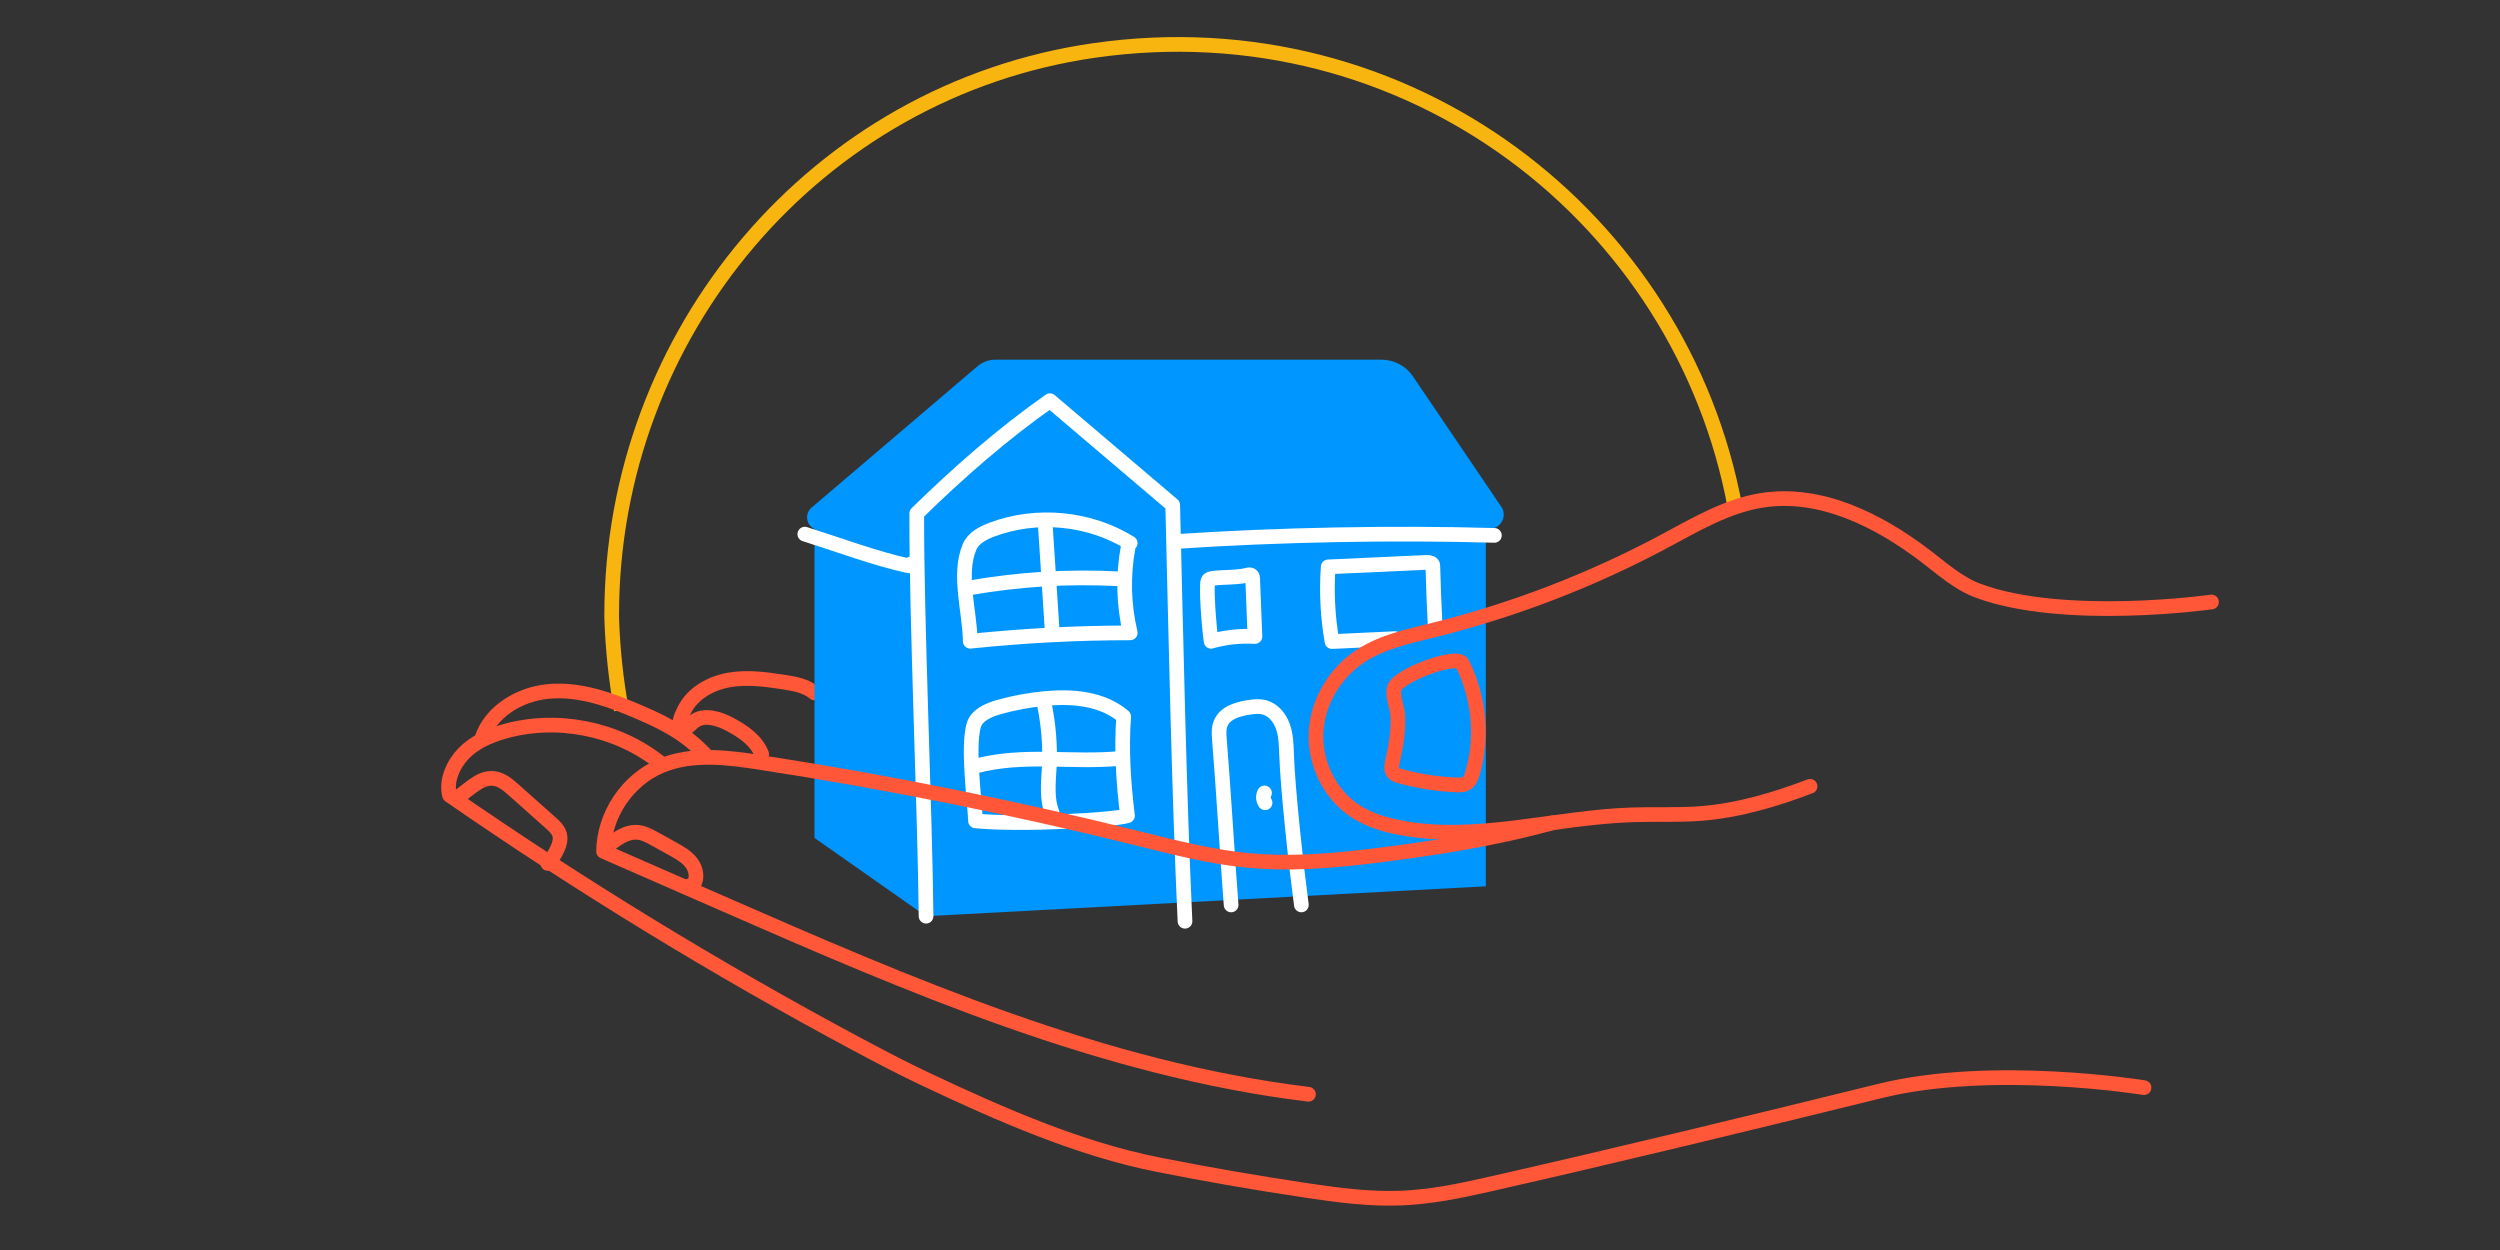 <?xml version="1.0" encoding="UTF-8"?>
<svg id="exemple" xmlns="http://www.w3.org/2000/svg" viewBox="0 0 400 200">
  <rect x="0" y="0" width="400" height="200" fill="#333333" stroke="none"/>
  <defs>
    <style>
      .cls-1 {
        stroke: #fff;
      }

      .cls-1, .cls-2, .cls-3 {
        fill: none;
        stroke-width: 2.35px;
      }

      .cls-1, .cls-3 {
        stroke-linecap: round;
        stroke-linejoin: round;
      }

      .cls-2 {
        stroke: #f8b510;
        stroke-miterlimit: 10;
      }

      .cls-4 {
        fill: #0096ff;
        stroke-width: 0px;
      }

      .cls-3 {
        stroke: #ff5738;
      }
    </style>
  </defs>
  <path class="cls-2" d="M277.6,81.15C269.04,34.84,225.26.87,175.08,8.07c-44.54,6.39-77.21,45.29-77.21,90.29v.45c.16,5.15.71,10.08,1.56,14.78"/>
  <g>
    <path class="cls-3" d="M108.53,116.93c.22-1.53.29-2,.99-3.38,1.33-2.64,4.19-4.23,7.1-4.75,2.91-.52,5.89-.11,8.81.34,1.74.27,3.56.6,4.91,1.73"/>
    <path class="cls-3" d="M109.13,116.72c.76-.06,1.26-.79,1.86-1.26,1.67-1.29,4.1-.49,5.95.52,2.04,1.1,4.08,2.52,4.93,4.68"/>
  </g>
  <path class="cls-4" d="M148.17,146.59l89.56-4.78v-57.19h.56c1.7,0,2.82-1.78,2.07-3.31l-14.29-21.09c-1.13-1.67-3.01-2.67-5.03-2.67h-61.78c-1.05,0-2.07.37-2.87,1.06l-26.54,22.61c-1.13.97-.89,2.78.47,3.41h0v49.44l17.85,12.53Z"/>
  <g>
    <path class="cls-1" d="M148.17,146.59c-.16-16.7-1.55-47.74-1.49-64.44,6.54-6.42,13.8-12.78,21.31-18.04,6.55,5.56,13.09,11.13,19.64,16.69.51,20.47,1.01,46.15,1.97,66.6"/>
    <path class="cls-1" d="M180.83,86.9c-6.53-4.05-14.96-4.86-22.15-2.15-1.45.55-2.96,1.34-3.56,2.77-1.86,4.42.05,10.28.12,15.08,8.5-.89,17.05-1.34,25.6-1.34-1.06-4.46-1.18-9.14-.35-13.65"/>
    <path class="cls-1" d="M156.09,131.34c-.2-3.66-1.27-11.7-.31-15.23.46-1.69,2.36-2.5,4.04-2.98,2.46-.69,4.98-1.15,7.52-1.38,4.32-.39,9.03.03,12.35,2.82.03.03.07.06.1.09-.39,5.3-.04,10.58.61,15.85-1.93.67-16.83,1.55-24.32.83"/>
    <path class="cls-1" d="M167.21,83.43c.39,6.07.74,11.47,1.14,17.53"/>
    <path class="cls-1" d="M155.04,94.07c8.27-1.42,15.68-1.87,24.06-1.46"/>
    <path class="cls-1" d="M167.07,112.58c.7,3.32.98,6.74.81,10.13-.12,2.48-.46,5.07.47,7.37"/>
    <path class="cls-1" d="M156.04,122.59c7.83-2.09,15.25-.48,23.32-1.25"/>
    <path class="cls-1" d="M128.77,85.46c5.5,1.73,11.17,3.88,16.59,5.07.24.05.6-.2.39-.3"/>
    <path class="cls-1" d="M188.49,86.62c16.09-1.07,34.5-1.42,50.61-.96"/>
    <path class="cls-1" d="M193.78,102.6c2.27-.64,4.65-.9,7.01-.76-.12-3.05-.24-6.11-.36-9.16,0-.23-.03-.49-.22-.63-.19-.14-.45-.08-.68-.02-2.2.57-5.95.13-6.24.86-.34.86.13,7.25.49,9.72Z"/>
    <path class="cls-1" d="M223.18,102.18c-3.35.16-6.71.31-10.06.47-.69-3.94-.89-7.96-.61-11.95,5.28-.23,10.49-.48,15.77-.72.41-.02.98.11.97.52.08,3.11.2,6.22.36,9.33"/>
    <path class="cls-1" d="M196.98,144.79c-.37-4.41-1.33-20.03-1.87-26.4-.07-.88-.14-1.79.18-2.61.71-1.8,2.91-2.4,4.83-2.64.65-.08,1.31-.15,1.95-.02,1.5.29,2.63,1.6,3.16,3.03.53,1.43.57,2.99.62,4.52.19,5.75,1.6,18.43,2.37,24.12"/>
    <path class="cls-1" d="M202.32,126.87c-.26.49-.22,1.12.09,1.57"/>
  </g>
  <g>
    <path class="cls-3" d="M248.44,131.64c-9.67,2.68-20.06,4.27-30.02,5.45-6.21.73-12.48,1.17-18.71.58-6.12-.58-12.1-2.15-18.06-3.63-19.79-4.91-39.8-8.93-59.95-12.04-5.33-.82-10.98-1.55-15.95.54-5.36,2.25-9.12,7.86-9.18,13.68,6.16,2.7,12.32,5.39,18.48,8.09,30.4,13.31,61.35,26.77,94.3,30.77"/>
    <path class="cls-3" d="M105.5,121.95c-6.93-5.46-16.54-7.33-25.01-4.86-2.31.68-4.6,1.7-6.28,3.43-1.68,1.73-2.9,4.4-2.28,6.73,20.93,14.48,42.69,27.78,65.13,39.79,3.74,2,7.49,3.97,11.33,5.77,11.74,5.53,24.19,11.01,36.91,13.54,7.9,1.57,15.84,2.94,23.81,4.13,5.01.75,10.07,1.42,15.14,1.21,4.62-.19,9.17-1.11,13.67-2.13,21.06-4.77,42.02-9.87,62.99-15.03,18-4.43,42.13-.51,42.13-.51"/>
    <path class="cls-3" d="M77.07,118.23c1.4-4.34,5.94-7.11,10.48-7.58,4.54-.48,9.06.93,13.27,2.68,4.68,1.95,8.62,3.75,12.06,7.46"/>
    <path class="cls-3" d="M96.91,135.63c1.51-1.29,3.27-2.67,5.24-2.44.94.11,1.8.58,2.63,1.04.98.55,1.96,1.1,2.95,1.64,1.08.6,2.2,1.24,2.93,2.23s1,2.46.27,3.46c-.14.19-.45.35-.57.15"/>
    <path class="cls-3" d="M73.12,127.6c1.92-1.16,3.59-3.27,5.83-3.05,1.28.13,2.33,1.03,3.29,1.88,1.95,1.74,3.91,3.48,5.86,5.22.6.53,1.23,1.11,1.44,1.89.2.74-.02,1.54-.34,2.24-.39.87-.92,1.67-1.56,2.37"/>
    <path class="cls-3" d="M289.61,125.81c-5.63,2.14-11.47,3.88-17.48,4.35-3.64.28-7.3.09-10.95.21-12.42.4-24.88,4.38-37.1,2.07-2.56-.48-5.11-1.26-7.28-2.69-4.12-2.71-6.51-7.76-6.23-12.68.28-4.92,3.15-9.58,7.31-12.23,3.37-2.15,7.38-3.01,11.26-3.97,12.9-3.19,25.41-7.99,37.13-14.26,5.02-2.68,10.04-5.68,15.65-6.56,9.33-1.47,18.58,3.15,26.1,8.87,2.71,2.06,5.31,4.43,8.51,5.61,13.82,5.1,37.31,1.79,37.31,1.79"/>
    <path class="cls-3" d="M222.77,121.98c-.12.56-.23,1.21.16,1.66.27.31.7.44,1.11.55,2.9.79,5.91,1.26,8.93,1.4.55.02,1.13.03,1.59-.23.61-.33.86-1.01,1.04-1.63,1.67-5.79,1.08-12.09-1.63-17.55-.83-1.66-10.36,1.92-10.89,3.93-.34,1.28.46,2.99.55,4.29.17,2.54-.32,5.11-.87,7.59Z"/>
  </g>
</svg>